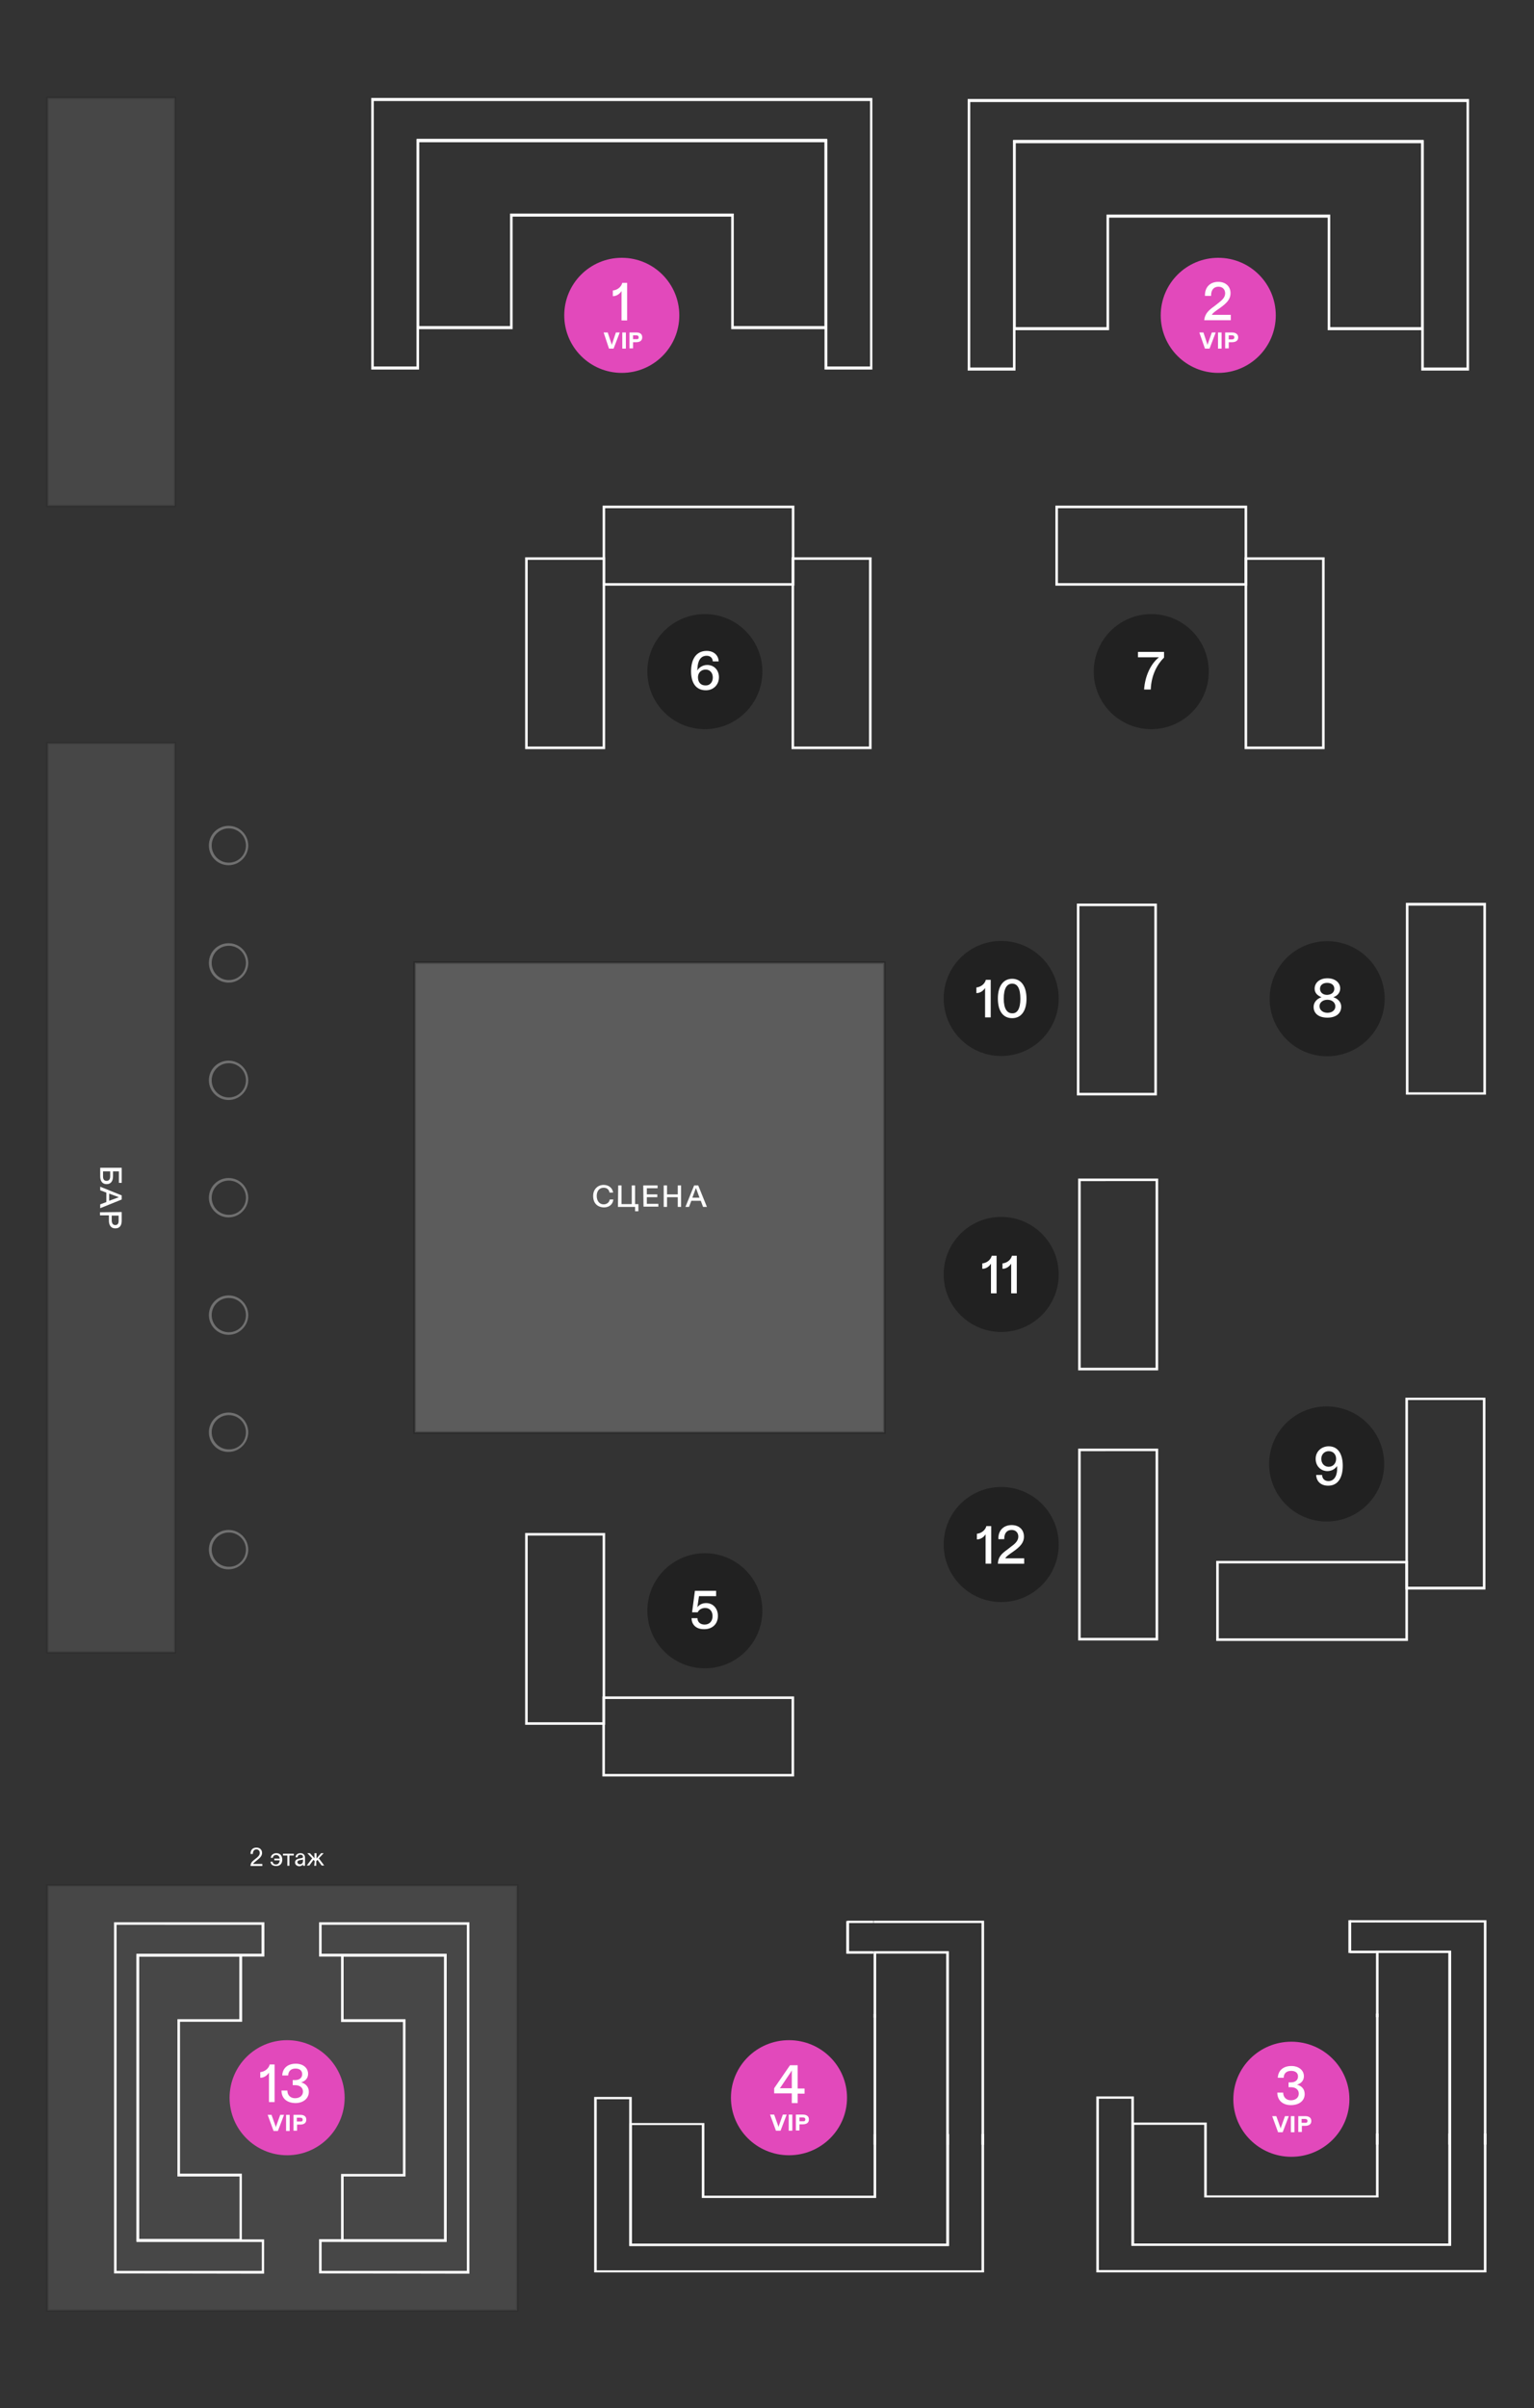 <?xml version="1.0" encoding="UTF-8"?> <svg xmlns="http://www.w3.org/2000/svg" xmlns:xlink="http://www.w3.org/1999/xlink" version="1.1" id="Layer_1" x="0px" y="0px" viewBox="0 0 600 941.6" style="enable-background:new 0 0 600 941.6;" xml:space="preserve"><rect x="0" y="0" width="600" height="941.6" fill="#333333" stroke="none"/> <style type="text/css"> .st0{opacity:0.2;fill:#FFFFFF;stroke:#000000;stroke-miterlimit:10;enable-background:new ;} .st1{fill:#FFFFFF;} .st2{opacity:0.3;} .st3{opacity:0.1;fill:#FFFFFF;stroke:#000000;stroke-miterlimit:10;enable-background:new ;} .st4{opacity:0.6;fill:#171717;enable-background:new ;} .st5{enable-background:new ;} .st6{fill:#E249BB;} </style> <g> <rect x="162.2" y="376.4" class="st0" width="183.7" height="183.7"></rect> <path class="st1" d="M421.2,428.3v-75h31.3v75H421.2z M422.2,354.3v73h29.3v-73H422.2z"></path> <path class="st1" d="M421.7,535.8v-75H453v75H421.7z M422.7,461.8v73H452v-73H422.7z"></path> <path class="st1" d="M421.7,641.4v-75H453v75H421.7z M422.7,567.4v73H452v-73L422.7,567.4L422.7,567.4z"></path> <path class="st1" d="M235.6,694.6v-31.3h75v31.3H235.6z M236.6,664.3v29.3h73v-29.3H236.6z"></path> <path class="st1" d="M205.4,674.4v-75h31.3v75H205.4z M206.4,600.4v73h29.3v-73L206.4,600.4L206.4,600.4z"></path> <g> <polygon class="st1" points="539.2,787.3 538.2,787.3 538.2,788.1 538.2,788.1 538.2,838.5 539.2,838.5 "></polygon> <polygon class="st1" points="567.6,762.7 538.1,762.7 538.1,763.6 566.6,763.6 566.6,838.5 567.6,838.5 "></polygon> <polygon class="st1" points="567.5,762.7 538.1,762.7 538.1,763.5 566.5,763.5 566.5,838.5 567.5,838.5 "></polygon> <polygon class="st1" points="581.4,750.8 538.1,750.8 538.1,751.7 580.4,751.7 580.4,838.5 581.4,838.5 "></polygon> <polygon class="st1" points="567.5,834.2 566.5,834.2 566.5,877.2 443.6,877.2 443.6,830.8 471,830.8 471,859.2 539.2,859.2 539.2,834.2 538.2,834.2 538.2,858.4 472,858.4 472,829.9 442.6,829.9 442.6,878.1 567.5,878.1 "></polygon> <polygon class="st1" points="581.4,834.2 580.4,834.2 580.4,887.6 429.8,887.6 429.8,820.6 442.5,820.6 442.5,878.1 567.6,878.1 567.6,834.2 566.6,834.2 566.6,877.2 443.5,877.2 443.5,819.7 428.8,819.7 428.8,888.5 581.4,888.5 "></polygon> <rect x="528" y="750.8" class="st1" width="10.1" height="0.9"></rect> <rect x="528" y="762.7" class="st1" width="10.1" height="1"></rect> <rect x="527.4" y="750.8" class="st1" width="1.1" height="12.8"></rect> <rect x="538.2" y="763.1" class="st1" width="1" height="25.6"></rect> </g> <path class="st1" d="M549.9,428v-75h31.3v75H549.9z M550.9,354.1v73h29.3v-73H550.9z"></path> <g class="st2"> <path class="st1" d="M81.7,330.6c0-4.3,3.5-7.7,7.7-7.7c4.3,0,7.7,3.5,7.7,7.7s-3.5,7.7-7.7,7.7C85.2,338.3,81.7,334.9,81.7,330.6 z M96.2,330.6c0-3.7-3-6.7-6.7-6.7c-3.7,0-6.7,3-6.7,6.7c0,3.7,3,6.7,6.7,6.7C93.2,337.3,96.2,334.3,96.2,330.6z"></path> <path class="st1" d="M81.7,376.5c0-4.3,3.5-7.7,7.7-7.7c4.3,0,7.7,3.5,7.7,7.7s-3.5,7.7-7.7,7.7C85.2,384.2,81.7,380.8,81.7,376.5 z M96.2,376.5c0-3.7-3-6.7-6.7-6.7c-3.7,0-6.7,3-6.7,6.7c0,3.7,3,6.7,6.7,6.7C93.2,383.2,96.2,380.2,96.2,376.5z"></path> <path class="st1" d="M81.7,422.4c0-4.3,3.5-7.7,7.7-7.7c4.3,0,7.7,3.5,7.7,7.7s-3.5,7.7-7.7,7.7C85.2,430.1,81.7,426.6,81.7,422.4 z M96.2,422.4c0-3.7-3-6.7-6.7-6.7c-3.7,0-6.7,3-6.7,6.7s3,6.7,6.7,6.7C93.2,429.1,96.2,426.1,96.2,422.4z"></path> <path class="st1" d="M81.7,468.3c0-4.3,3.5-7.7,7.7-7.7c4.3,0,7.7,3.5,7.7,7.7s-3.5,7.7-7.7,7.7C85.2,476,81.7,472.5,81.7,468.3z M96.2,468.3c0-3.7-3-6.7-6.7-6.7c-3.7,0-6.7,3-6.7,6.7s3,6.7,6.7,6.7C93.2,475,96.2,472,96.2,468.3z"></path> <path class="st1" d="M81.7,514.2c0-4.3,3.5-7.7,7.7-7.7c4.3,0,7.7,3.5,7.7,7.7s-3.5,7.7-7.7,7.7C85.2,521.9,81.7,518.4,81.7,514.2 z M96.2,514.2c0-3.7-3-6.7-6.7-6.7c-3.7,0-6.7,3-6.7,6.7s3,6.7,6.7,6.7C93.2,520.9,96.2,517.9,96.2,514.2z"></path> <path class="st1" d="M81.7,560c0-4.3,3.5-7.7,7.7-7.7c4.3,0,7.7,3.5,7.7,7.7s-3.5,7.7-7.7,7.7C85.2,567.8,81.7,564.3,81.7,560z M96.2,560c0-3.7-3-6.7-6.7-6.7c-3.7,0-6.7,3-6.7,6.7c0,3.7,3,6.7,6.7,6.7C93.2,566.8,96.2,563.8,96.2,560z"></path> <path class="st1" d="M81.7,605.9c0-4.3,3.5-7.7,7.7-7.7c4.3,0,7.7,3.5,7.7,7.7s-3.5,7.7-7.7,7.7C85.2,613.7,81.7,610.2,81.7,605.9 z M96.2,605.9c0-3.7-3-6.7-6.7-6.7c-3.7,0-6.7,3-6.7,6.7s3,6.7,6.7,6.7C93.2,612.7,96.2,609.6,96.2,605.9z"></path> </g> <rect x="18.6" y="290.6" class="st3" width="49.8" height="355.4"></rect> <circle class="st4" cx="391.6" cy="390.4" r="22.5"></circle> <g class="st5"> <path class="st1" d="M385.3,386.3c-0.7,1.1-1.9,2-3.4,2v-2.2c1.8-0.2,3.3-1.4,3.7-3h1.9v14.7h-2.2v-10.3L385.3,386.3z"></path> <path class="st1" d="M390.3,390.4c0-4.8,2.1-7.7,5.6-7.7c3.4,0,5.6,2.8,5.6,7.8c0,4.8-2.1,7.6-5.6,7.6 C392.3,398.1,390.3,395.3,390.3,390.4z M399.1,390.5c0-4.1-1.2-5.9-3.2-5.9c-2.1,0-3.3,1.9-3.3,5.9c0,3.9,1.3,5.7,3.3,5.7 C397.9,396.3,399.1,394.4,399.1,390.5z"></path> </g> <circle class="st4" cx="391.6" cy="498.3" r="22.5"></circle> <g class="st5"> <path class="st1" d="M387.6,494.1c-0.7,1.1-1.9,2-3.4,2V494c1.8-0.2,3.3-1.4,3.7-3h1.9v14.7h-2.2v-10.3L387.6,494.1z"></path> <path class="st1" d="M395.5,494.1c-0.7,1.1-1.9,2-3.4,2V494c1.8-0.2,3.3-1.4,3.7-3h1.9v14.7h-2.2v-10.3L395.5,494.1z"></path> </g> <circle class="st4" cx="391.6" cy="603.9" r="22.5"></circle> <g class="st5"> <path class="st1" d="M385.5,599.9c-0.7,1.1-1.9,2-3.4,2v-2.2c1.8-0.2,3.3-1.4,3.7-3h1.9v14.7h-2.2v-10.3L385.5,599.9z"></path> <path class="st1" d="M394.1,605.8l1.4-1.1c1.4-1,2.8-2.2,2.8-3.9c0-1.5-1-2.6-2.6-2.6c-1.8,0-2.9,1.2-2.9,3.4v0.2h-2.3v-0.3 c0-3.2,2.1-5.2,5.2-5.2c2.9,0,4.8,1.8,4.8,4.5c0,2.5-1.6,4-4.1,5.8l-1,0.7c-1.4,1-2,1.5-2.2,2h7.4v2.1h-10.3 C390.4,608.8,391.7,607.5,394.1,605.8z"></path> </g> <path class="st1" d="M163,128.7V54.3h160.5v74.4h-37.5v-44h-85.5v44H163z M164,55.5v72h35.5v-44h87.5v44h35.5v-72H164z"></path> <path class="st1" d="M145.2,144.5V38.3h196v106.2h-18.7V55.6H163.9v88.9H145.2z M146.2,39.5v103.8h16.7V54.4h160.7v88.9h16.7V39.5 H146.2z"></path> <g> <circle class="st6" cx="243.2" cy="123.3" r="22.5"></circle> <g class="st5"> <path class="st1" d="M243.1,113.8c-0.7,1.1-1.9,2-3.4,2v-2.2c1.8-0.2,3.3-1.4,3.7-3h1.9v14.7h-2.2V115L243.1,113.8z"></path> </g> <g class="st5"> <path class="st1" d="M236.1,130h1.6l1.4,4.2c0.1,0.3,0.2,0.6,0.2,0.8c0-0.3,0.1-0.5,0.2-0.8l1.4-4.2h1.5l-2.4,6.3h-1.8L236.1,130 z"></path> <path class="st1" d="M243.4,130h1.4l0,6.3h-1.4V130z"></path> <path class="st1" d="M246.2,130h2.7c1.3,0,2.3,0.5,2.3,1.9c0,1.4-1.1,1.9-2.3,1.9h-1.3l0,2.4h-1.4V130z M249.8,131.9 c0-0.5-0.3-0.8-0.9-0.8h-1.3v1.5h1.3C249.6,132.7,249.8,132.4,249.8,131.9z"></path> </g> </g> <path class="st1" d="M396.3,129.1V54.7h160.5v74.4h-37.5v-44h-85.5v44L396.3,129.1L396.3,129.1z M397.3,55.9v72h35.5v-44h87.5v44 h35.5v-72H397.3z"></path> <path class="st1" d="M378.5,144.9V38.7h196.1v106.2h-18.7V56H397.2v88.9C397.2,144.9,378.5,144.9,378.5,144.9z M379.5,39.9v103.8 h16.7V54.8h160.7v88.9h16.7V39.9H379.5z"></path> <g> <circle class="st6" cx="476.5" cy="123.3" r="22.5"></circle> <g class="st5"> <path class="st1" d="M475,119.7l1.4-1.1c1.4-1.1,2.8-2.2,2.8-3.9c0-1.5-1-2.6-2.6-2.6c-1.8,0-2.9,1.2-2.9,3.4v0.2h-2.4v-0.3 c0-3.2,2.1-5.2,5.2-5.2c2.9,0,4.8,1.8,4.8,4.4c0,2.5-1.6,4-4.1,5.8l-1,0.7c-1.4,1-2,1.5-2.2,2h7.4v2.1h-10.4 C471.3,122.7,472.6,121.4,475,119.7z"></path> </g> <g class="st5"> <path class="st1" d="M469.1,130h1.6l1.4,4.2c0.1,0.3,0.2,0.6,0.2,0.8c0-0.3,0.1-0.5,0.2-0.8l1.5-4.2h1.5l-2.4,6.3h-1.8L469.1,130 z"></path> <path class="st1" d="M476.4,130h1.4v6.3h-1.4V130z"></path> <path class="st1" d="M479.2,130h2.7c1.3,0,2.4,0.6,2.4,1.9c0,1.4-1.1,1.9-2.4,1.9h-1.3v2.4h-1.4V130z M482.8,131.9 c0-0.5-0.3-0.8-0.9-0.8h-1.3v1.6h1.3C482.5,132.7,482.8,132.4,482.8,131.9z"></path> </g> </g> <g> <ellipse class="st6" cx="505.1" cy="820.8" rx="22.7" ry="22.5"></ellipse> <g class="st5"> <path class="st1" d="M499.6,818.2h2.3c0,1.8,1.2,3,3,3c1.8,0,3.1-1,3.1-2.6c0-1.6-1.3-2.5-3-2.5h-1v-1.9h1c1.5,0,2.7-0.8,2.7-2.3 c0-1.4-1-2.2-2.7-2.2c-1.8,0-2.9,1-2.9,2.7h-2.3c0.1-2.8,2.1-4.6,5.3-4.6c2.8,0,4.9,1.6,4.9,4c0,1.6-1,2.8-2.7,3.3 c1.9,0.5,3,1.8,3,3.7c0,2.6-2.2,4.3-5.4,4.3C501.7,823.1,499.6,821.2,499.6,818.2z"></path> </g> <g class="st5"> <path class="st1" d="M497.6,827.4h1.6l1.5,4.2c0.1,0.3,0.2,0.6,0.2,0.8c0-0.3,0.1-0.5,0.2-0.8l1.5-4.2h1.5l-2.4,6.3h-1.8 L497.6,827.4z"></path> <path class="st1" d="M504.9,827.4h1.4v6.3h-1.4V827.4z"></path> <path class="st1" d="M507.8,827.4h2.7c1.3,0,2.4,0.5,2.4,1.9c0,1.4-1.1,1.9-2.4,1.9h-1.3v2.4h-1.4L507.8,827.4L507.8,827.4z M511.4,829.3c0-0.5-0.3-0.8-1-0.8h-1.3v1.5h1.3C511.1,830.1,511.4,829.8,511.4,829.3z"></path> </g> </g> <g> <polygon class="st1" points="342.7,787.5 341.7,787.5 341.7,788.3 341.7,788.3 341.7,838.6 342.7,838.6 "></polygon> <polygon class="st1" points="371.1,763 341.7,763 341.7,763.8 370.1,763.8 370.1,838.6 371.1,838.6 "></polygon> <polygon class="st1" points="371.1,762.9 341.7,762.9 341.7,763.8 370.1,763.8 370.1,838.6 371.1,838.6 "></polygon> <polygon class="st1" points="384.9,751 341.7,751 341.7,751.9 383.9,751.9 383.9,838.6 384.9,838.6 "></polygon> <polygon class="st1" points="371.1,834.4 370.1,834.4 370.1,877.3 247.2,877.3 247.2,830.9 274.5,830.9 274.5,859.4 342.7,859.4 342.7,834.4 341.7,834.4 341.7,858.5 275.5,858.5 275.5,830.1 246.2,830.1 246.2,878.2 371.1,878.2 "></polygon> <polygon class="st1" points="384.9,834.4 383.9,834.4 383.9,887.7 233.4,887.7 233.4,820.8 246.1,820.8 246.1,878.2 371.2,878.2 371.2,834.4 370.2,834.4 370.2,877.3 247.1,877.3 247.1,819.9 232.4,819.9 232.4,888.5 384.9,888.5 "></polygon> <rect x="331.5" y="751" class="st1" width="10.1" height="0.9"></rect> <rect x="331.5" y="762.9" class="st1" width="10.1" height="1"></rect> <rect x="331" y="751.1" class="st1" width="1.1" height="12.8"></rect> <rect x="341.7" y="763.4" class="st1" width="1" height="25.5"></rect> </g> <g> <ellipse class="st6" cx="308.6" cy="820.2" rx="22.7" ry="22.5"></ellipse> <g class="st5"> <path class="st1" d="M309.7,818.5h-6.9v-2l6.2-9h3l0,9.1h2.7v2H312v3.7h-2.3V818.5z M309.7,816.5v-7c-0.2,0.4-0.4,0.7-0.6,1 l-3.5,5.2c-0.2,0.3-0.4,0.6-0.6,0.8L309.7,816.5L309.7,816.5z"></path> </g> <g class="st5"> <path class="st1" d="M301.2,826.8h1.6l1.5,4.2c0.1,0.3,0.2,0.6,0.2,0.8c0-0.3,0.1-0.5,0.2-0.8l1.5-4.2h1.5l-2.4,6.3h-1.8 L301.2,826.8z"></path> <path class="st1" d="M308.5,826.8h1.4v6.3h-1.4V826.8z"></path> <path class="st1" d="M311.3,826.8h2.7c1.3,0,2.4,0.5,2.4,1.9c0,1.4-1.1,1.9-2.4,1.9h-1.3v2.4h-1.4L311.3,826.8L311.3,826.8z M315,828.7c0-0.5-0.3-0.8-1-0.8h-1.3v1.5h1.3C314.7,829.5,315,829.2,315,828.7z"></path> </g> </g> <circle class="st4" cx="518.9" cy="572.4" r="22.5"></circle> <g class="st5"> <path class="st1" d="M514.8,576.7h2.3c0.1,1.5,1,2.4,2.5,2.4c2.5,0,3.5-2.5,3.4-5.2v-0.7c-0.7,1-2,2-3.8,2c-2.5,0-4.6-1.9-4.6-4.8 c0-2.9,2.3-4.9,5.1-4.9c3.9,0,5.5,3.4,5.5,7.6c0,4.4-1.7,7.8-5.7,7.8C516.6,580.9,514.9,579.2,514.8,576.7z M522.6,570.4 c0-1.8-1.2-3-2.9-3c-1.6,0-2.9,1.2-2.9,3c0,1.8,1.2,3.1,2.9,3.1C521.4,573.5,522.6,572.2,522.6,570.4z"></path> </g> <circle class="st4" cx="519.1" cy="390.5" r="22.5"></circle> <g class="st5"> <path class="st1" d="M513.8,393.7c0-1.7,1.2-3.2,3.1-3.8c-1.6-0.6-2.7-1.7-2.7-3.3c0-2.4,2-4.1,5-4.1c3,0,5,1.7,5,4 c0,1.6-1.1,2.9-2.7,3.4c1.9,0.6,3.1,2,3.1,3.7c0,2.6-2,4.3-5.4,4.3C515.7,397.9,513.8,396.2,513.8,393.7z M522.3,393.5 c0-1.5-1.3-2.6-3.1-2.6c-1.8,0-3.1,1.1-3.1,2.5c0,1.5,1.3,2.6,3.1,2.6S522.3,395,522.3,393.5z M521.9,386.6c0-1.4-1.1-2.3-2.8-2.3 s-2.8,0.9-2.8,2.3c0,1.4,1.1,2.4,2.8,2.4C520.8,388.9,521.9,388,521.9,386.6z"></path> </g> <path class="st1" d="M412.8,229v-31.3h75V229H412.8z M413.8,198.8V228h73v-29.3H413.8z"></path> <path class="st1" d="M486.8,292.9v-75h31.3v75H486.8z M487.8,218.9v73h29.3v-73H487.8z"></path> <circle class="st4" cx="450.3" cy="262.6" r="22.5"></circle> <g class="st5"> <path class="st1" d="M453.3,257h-8.2v-2.1l10.2,0v2.2c-2.8,2.8-5,7-5.2,12.5h-2.6C447.8,264.7,449.9,259.7,453.3,257z"></path> </g> <circle class="st4" cx="275.7" cy="629.8" r="22.5"></circle> <g class="st5"> <path class="st1" d="M270.5,632.7h2.3c0,1.5,1.1,2.5,2.8,2.5c1.9,0,3.1-1.3,3.1-3.3c0-1.8-1-3.2-2.9-3.2c-1.4,0-2.5,0.8-2.9,1.7 h-2.2l1.1-8.4h8.3v2.1h-6.7l-0.5,3.4c0,0.3-0.1,0.7-0.2,1c0.7-1,1.9-1.7,3.5-1.7c2.8,0,4.6,2.2,4.6,5c0,3.2-2.2,5.2-5.3,5.2 C272.4,637.1,270.5,635.3,270.5,632.7z"></path> </g> <rect x="18.6" y="737.2" class="st3" width="183.7" height="166.2"></rect> <g> <path class="st1" d="M133.4,876.5v-26.5h24.2v-59.4h-24.2V764h41.3v112.5H133.4L133.4,876.5z M134.4,851v24.5h39.3V765h-39.3v24.5 h24.2V851H134.4L134.4,851z"></path> <path class="st1" d="M124.8,888.9v-13.4h48.9V765h-48.9v-13.4h58.8v137.4L124.8,888.9L124.8,888.9z M125.8,876.6v11.3h56.8V752.6 h-56.8v11.3h48.9v112.7H125.8z"></path> <path class="st1" d="M53.4,876.5V764h41.3v26.5H70.4v59.4h24.2v26.5H53.4L53.4,876.5z M54.4,765v110.4h39.3V851H69.4v-61.5h24.2 V765L54.4,765L54.4,765z"></path> <path class="st1" d="M44.6,888.9V751.6h58.8V765H54.4v110.6h48.9v13.4L44.6,888.9L44.6,888.9z M45.6,752.6v135.3h56.8v-11.3H53.4 V763.9h48.9v-11.3H45.6z"></path> </g> <g> <path class="st1" d="M99.4,727.2l0.9-0.7c0.6-0.5,1.3-1.1,1.3-2c0-0.8-0.5-1.4-1.3-1.4c-0.8,0-1.4,0.6-1.4,1.7v0.1h-0.9v-0.2 c0-1.5,1-2.3,2.3-2.3c1.3,0,2.2,0.8,2.2,2.1c0,1-0.6,1.8-1.9,2.8l-0.5,0.4c-0.6,0.5-1,0.8-1.1,1.1h3.6v0.8H98 C98,728.6,98.4,728,99.4,727.2z"></path> <path class="st1" d="M105.8,727.9h0.8c0.1,0.7,0.6,1.1,1.3,1.1c0.9,0,1.4-0.6,1.5-1.6h-2.1v-0.7h2.1c-0.1-0.9-0.6-1.4-1.4-1.4 c-0.8,0-1.2,0.5-1.3,1.1h-0.8c0.1-1,0.9-1.8,2.2-1.8c1.5,0,2.3,1,2.3,2.5c0,1.7-1,2.5-2.3,2.5C106.6,729.6,105.9,729,105.8,727.9z "></path> <path class="st1" d="M112.4,725.5h-1.7v-0.7h4.2v0.7h-1.7v4h-0.8L112.4,725.5L112.4,725.5z"></path> <path class="st1" d="M115.4,728.2c0-0.9,0.7-1.3,1.6-1.5l1-0.2c0.4-0.1,0.5-0.2,0.5-0.5c0-0.5-0.4-0.8-1-0.8c-0.7,0-1.1,0.4-1.1,1 h-0.8c0-0.9,0.7-1.6,1.9-1.6c1.2,0,1.8,0.7,1.8,1.8v3.1h-0.8v-0.2v-0.4c-0.2,0.5-0.8,0.8-1.5,0.8 C116.1,729.6,115.4,729.1,115.4,728.2z M118.5,727.7V727c-0.1,0.1-0.2,0.2-0.5,0.2l-0.7,0.1c-0.6,0.1-1,0.4-1,0.8s0.4,0.8,0.9,0.8 C117.9,729,118.5,728.5,118.5,727.7z"></path> <path class="st1" d="M123.1,727.7l-0.5-0.5l-1.6,2.2h-1l2.1-2.8l-1.9-2h1l1.4,1.5l0.4,0.5v-2h0.8v2.1l0.4-0.5l1.4-1.6h1l-1.9,2 l2.1,2.8h-1l-1.6-2.2l-0.5,0.5v1.8h-0.8L123.1,727.7L123.1,727.7L123.1,727.7z"></path> </g> <g> <circle class="st6" cx="112.3" cy="820.2" r="22.5"></circle> <g class="st5"> <path class="st1" d="M104.7,826.9h1.5l1.5,4.2c0.1,0.3,0.2,0.6,0.2,0.8c0-0.3,0.1-0.5,0.2-0.8l1.5-4.2h1.5l-2.4,6.3H107 L104.7,826.9z"></path> <path class="st1" d="M111.9,826.9h1.4v6.3h-1.4V826.9z"></path> <path class="st1" d="M114.8,826.9h2.7c1.3,0,2.3,0.5,2.3,1.9c0,1.4-1.1,1.9-2.3,1.9h-1.3v2.4h-1.4V826.9z M118.4,828.8 c0-0.5-0.3-0.8-1-0.8h-1.3v1.5h1.3C118.1,829.6,118.4,829.3,118.4,828.8z"></path> </g> </g> <g class="st5"> <path class="st1" d="M105.2,810.4c-0.7,1.1-1.9,2-3.4,2v-2.2c1.8-0.2,3.3-1.4,3.7-3h1.9l0,14.7h-2.2l0-10.3L105.2,810.4z"></path> <path class="st1" d="M110.1,817.4h2.3c0,1.8,1.2,3,3,3c1.8,0,3.1-1,3.1-2.6c0-1.6-1.3-2.5-3-2.5h-1v-2h1c1.5,0,2.7-0.8,2.7-2.3 c0-1.4-1-2.2-2.6-2.2c-1.8,0-2.8,1-2.9,2.7h-2.3c0.1-2.8,2.1-4.6,5.3-4.6c2.8,0,4.8,1.6,4.8,4c0,1.6-1,2.8-2.7,3.3 c1.8,0.5,3,1.8,3,3.7c0,2.6-2.2,4.4-5.3,4.4C112.1,822.2,110.1,820.4,110.1,817.4z"></path> </g> <rect x="18.6" y="38.3" class="st3" width="49.8" height="159.5"></rect> <path class="st1" d="M235.7,229v-31.3h75V229H235.7z M236.7,198.8V228h73v-29.3H236.7z"></path> <path class="st1" d="M205.4,292.9v-75h31.3v75H205.4z M206.4,218.9v73h29.3v-73H206.4z"></path> <path class="st1" d="M309.6,292.9v-75h31.3v75H309.6z M310.6,218.9v73h29.3v-73H310.6z"></path> <circle class="st4" cx="275.7" cy="262.6" r="22.5"></circle> <g class="st5"> <path class="st1" d="M270.3,262.5c0-4.6,1.9-8,6.1-8c2.8,0,4.6,1.7,4.7,4.1h-2.3c-0.1-1.4-1-2.2-2.4-2.2c-2.3,0-3.5,1.9-3.6,5 l-0.1,0.8c0.6-1.1,2.1-2.2,3.9-2.2c2.7,0,4.6,2,4.6,4.8c0,3-2.2,5.1-5.1,5.1C272,269.9,270.3,266.7,270.3,262.5z M278.8,264.9 c0-1.8-1.1-3.1-2.8-3.1c-1.8,0-3,1.3-3,3c0,2.1,1.2,3.2,2.9,3.2C277.6,268.1,278.8,266.8,278.8,264.9z"></path> </g> <g> <path class="st1" d="M232,467.6c0-2.6,1.8-4.3,4.1-4.3c2,0,3.5,1.2,3.7,3h-1.4c-0.2-1.2-1-1.9-2.3-1.9c-1.6,0-2.7,1.2-2.7,3.2 c0,2,1.1,3.3,2.7,3.3c1.3,0,2.2-0.8,2.4-1.9h1.4c-0.2,1.9-1.6,3.1-3.7,3.1C233.6,472,232,470.4,232,467.6z"></path> <path class="st1" d="M241.8,463.5h1.3v7.3h4v-7.3h1.3v7.3h1.3v2.8h-1.3v-1.7h-6.7L241.8,463.5L241.8,463.5z"></path> <path class="st1" d="M251.6,463.5h5.6v1.1H253v2.4h4.1v1.1H253v2.6h4.5v1.1h-5.8L251.6,463.5L251.6,463.5z"></path> <path class="st1" d="M259.6,463.5h1.3v3.5h4.2v-3.5h1.3v8.4h-1.3v-3.8h-4.2v3.8h-1.3V463.5z"></path> <path class="st1" d="M271.5,463.5h1.6l3.4,8.4H275l-0.9-2.4h-3.7l-0.9,2.4h-1.4L271.5,463.5z M273.6,468.3l-1.1-3 c-0.1-0.3-0.2-0.5-0.3-0.8l-0.3,0.8l-1.1,3H273.6z"></path> </g> <g> <path class="st1" d="M47.6,456.7v5.8h-1.1V458h-2.3v2c0,1.6-0.7,3-2.5,3c-1.8,0-2.5-1.4-2.5-3v-3.4H47.6z M41.7,461.7 c0.8,0,1.4-0.5,1.4-1.7v-2h-2.8v2C40.3,461.2,40.8,461.7,41.7,461.7z"></path> <path class="st1" d="M47.6,467.4v1.6l-8.4,3.4v-1.5l2.4-0.9v-3.7l-2.4-0.9v-1.4L47.6,467.4z M42.7,469.5l3-1.1 c0.3-0.1,0.5-0.2,0.8-0.3l-0.8-0.3l-3-1.1V469.5z"></path> <path class="st1" d="M47.6,473.9v3.4c0,1.6-0.6,3-2.5,3c-1.8,0-2.5-1.4-2.5-3v-2.1h-3.5V474L47.6,473.9L47.6,473.9z M45.1,479 c0.8,0,1.3-0.5,1.3-1.6v-2.1h-2.7v2.1C43.8,478.5,44.3,479,45.1,479z"></path> </g> <path class="st1" d="M550.7,610.3v31.3h-75v-31.3H550.7z M549.7,640.6v-29.3h-73v29.3H549.7z"></path> <path class="st1" d="M581,546.5v75h-31.3v-75H581z M580,620.4v-73h-29.3v73H580z"></path> </g> </svg> 